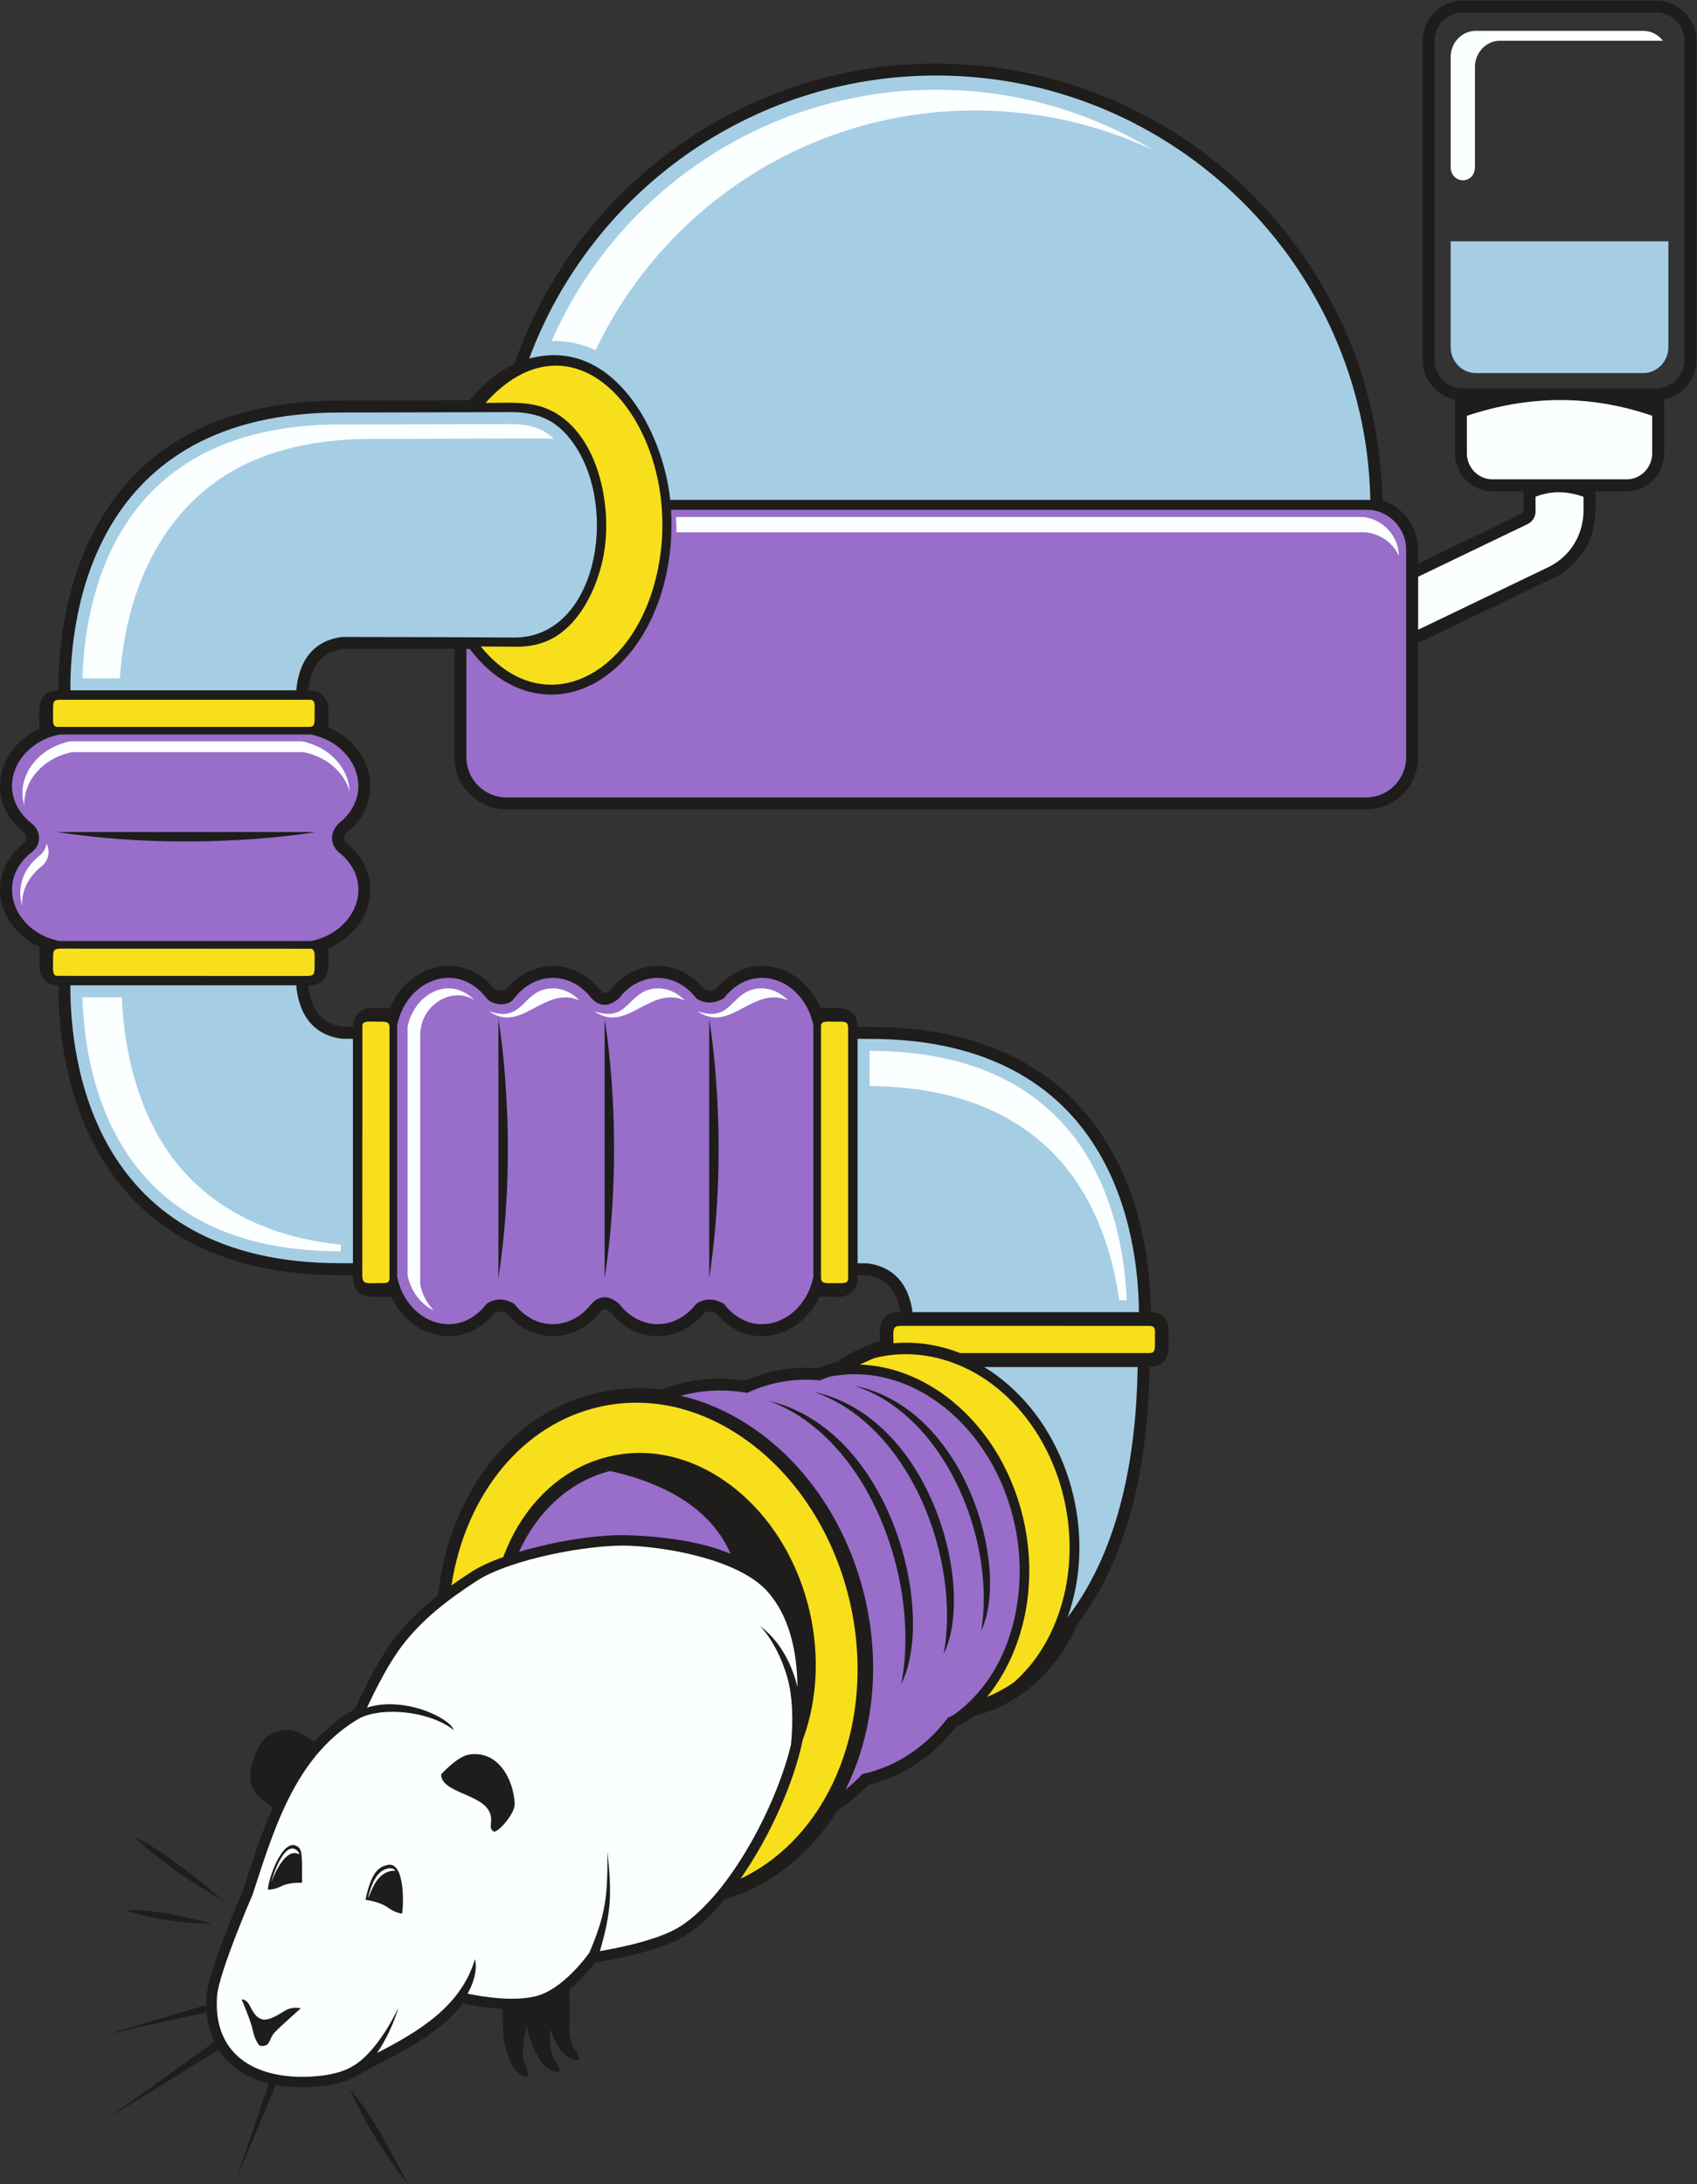 <?xml version="1.0" encoding="UTF-8" standalone="no"?>
<svg
   xmlns:dc="http://purl.org/dc/elements/1.1/"
   xmlns:cc="http://creativecommons.org/ns#"
   xmlns:rdf="http://www.w3.org/1999/02/22-rdf-syntax-ns#"
   xmlns:svg="http://www.w3.org/2000/svg"
   xmlns="http://www.w3.org/2000/svg"
   viewBox="0 0 761.2 979.96"
   height="979.96"
   width="761.2"
   xml:space="preserve"
   id="svg2"
   version="1.1"><rect x="0" y="0" width="761.2" height="979.96" fill="#333333" stroke="none"/><defs
     id="defs6" /><g
     transform="matrix(1.333,0,0,-1.333,0,979.96)"
     id="g10"><g
       transform="scale(0.1)"
       id="g12"><path
         id="path14"
         style="fill:#1e1d1c;fill-opacity:1;fill-rule:nonzero;stroke:none"
         d="m 452.074,1168.81 c 0,0 103.528,-103.96 302.828,-216.466 0,0 -198.379,172.126 -302.828,216.466 z m -131.5,2322.69 c -107.871,201.02 -124.523,422.11 -124.082,543.77 -18.695,0 -33.387,4.97 -46.195,17.77 0,0.69 -17.777,15.56 -17.777,42.86 l 0.55,68.02 c -92.132,42.7 -153.949,141.16 -126.511,242.02 10.344,38.06 33.254,74.6 70.684,105.49 11.418,5.93 17.215,28.65 1.309,39.58 -38.199,31.11 -61.523,68.06 -71.992,106.56 -27.402,100.76 34.227,199.07 126.195,241.87 -0.606,61.41 -11.684,126.41 63.738,128.75 -0.422,121.79 16.313,342.9 124.262,543.84 123.226,229.38 362.844,431.62 824.786,431.27 l 435,1.04 c 41.44,51.12 90.88,93.56 150.44,121.16 206.9,600.55 774.31,1012.2 1419.59,1012.2 v -0.15 c 819.25,-1.3 1486.47,-657.16 1501,-1469.61 70.88,-23.38 120.49,-90.1 120.49,-166.22 v -46.62 l 350.08,168.35 -0.02,0.02 4.62,5.23 v 69.22 h -105 c -69.69,0 -126.06,58.25 -126.06,128.15 v 180.54 c -62.65,13.21 -108.99,68.95 -108.99,134.29 v 1071.61 c 0,75.56 61.67,137.22 137.23,137.22 h 647.81 c 75.56,0 137.23,-61.66 137.23,-137.22 V 6140.9 c 0,-65.34 -46.34,-121.09 -108.99,-134.29 v -180.54 c 0,-69.9 -56.38,-128.15 -126.06,-128.15 h -105 c 0,-75.94 4.94,-130.57 -38.89,-200.24 -21.6,-34.34 -59.36,-71.42 -98.32,-89.16 l -459.64,-221.03 v -385.03 c 0,-96.36 -78.72,-175.08 -175.09,-175.08 H 1704.16 c -96.37,0 -175.08,78.71 -175.08,175.08 v 364.96 h -374.86 c -17.52,-2.1 -46.27,-8.42 -70.39,-30.17 -21.95,-19.79 -40.84,-53.08 -46.5,-109 40.64,0 45.67,-17.78 49.63,-17.78 22.18,-22.18 17.54,-47.79 17.88,-70.74 0.21,-14.52 0.39,-26.25 -0.4,-36.24 159.49,-66.85 189.17,-255.44 63.36,-352.49 -15.66,-11.44 -10.32,-34.12 1.32,-39.57 37.43,-30.88 60.33,-67.43 70.68,-105.49 28.18,-103.6 -36.94,-204.53 -135.08,-245.8 0.85,-67.13 8.26,-123.51 -67.41,-124.97 5.62,-56.01 24.51,-89.35 46.46,-109.16 24.15,-21.8 52.93,-28.12 70.46,-30.23 h 33.26 c 0,36.72 26.54,63.38 60.63,63.38 l 64.12,-0.29 c 41.21,98.29 142.2,163.57 245.92,135.36 38.5,-10.47 75.46,-33.8 106.57,-72 9.13,-7.58 32.38,-4.29 39.59,1.32 11.34,13.67 23.7,25.54 36.81,35.59 72.01,55.24 166.37,55.26 238.42,0 28.04,-21.52 43.38,-48.96 54.74,-49.16 16.57,-0.28 31.75,27.84 59.54,49.16 72.16,55.36 166.25,55.36 238.42,0 34.06,-26.13 33.04,-41.8 55.31,-41.59 6.6,0.07 14.01,2.12 22.15,6 30.89,37.42 67.44,60.33 105.5,70.68 103.61,28.18 204.53,-36.94 245.8,-135.09 63.89,0.81 122.49,8.38 124.78,-63.74 l 38.01,-0.09 c 451.1,0.34 690.23,-192.74 816.01,-415.61 111.21,-197.04 131.9,-416.48 132.98,-544.22 65.13,-4.57 59.24,-45.35 59.85,-88.65 0.52,-36.15 0.78,-54.74 -13,-72.78 -13.79,-18.05 -27.95,-22.08 -51.13,-22.78 -2.35,-142.27 -15.69,-290.45 -49.07,-432.68 -36.64,-156.16 -97.37,-305.64 -193.97,-433.41 -65.26,-148.58 -185.86,-268.22 -345.79,-308.34 -10.25,-7.29 -20.94,-14.27 -32.04,-20.91 -10.48,-6.27 -21.09,-12.09 -31.78,-17.41 -38.11,-48.95 -82.96,-91.07 -133.55,-124.42 -48.51,-32 -102.04,-55.87 -159.7,-69.92 -15.86,-16.23 -32.33,-31.37 -49.36,-45.3 -17.48,-14.3 -36,-27.71 -55.5,-40.11 -48.83,-79.1 -110.14,-147.29 -181.81,-200.45 -61.83,-45.88 -128.1,-78.554 -196.53,-98.742 -40.84,-49.012 -84.06,-90.32 -128.02,-119.18 -96.87,-63.562 -308.77,-93.835 -308.77,-93.835 0,0 -35.49,-48.516 -87.26,-90.801 0.67,-23.684 2.28,-86.211 1.12,-102.442 -1.45,-20.144 -2.3,-68.535 16.7,-96.972 19,-28.426 14.55,-39.082 14.55,-39.082 -47.55,-1.075 -77.5,53.515 -96.64,105.351 -0.46,-26.359 -5.12,-73.789 16.38,-105.969 19.01,-28.425 14.55,-39.082 14.55,-39.082 0,0 -22.9,-0.515 -43.89,16.114 -20.99,16.633 -48.92,72.773 -57.69,104.347 -2.83,10.188 -5.75,24.989 -8.42,40.547 -6.22,-43.379 -22.45,-98.547 -4.76,-136.73 14.37,-31.024 8.32,-40.86 8.32,-40.86 0,0 -22.7,3.028 -40.87,22.707 -18.16,19.668 -37.08,79.461 -40.86,112 -2.7,23.196 -2.32,68.664 -1.88,94.809 -71.94,3.68 -134.34,18.328 -134.34,18.328 -93.84,-124.113 -281.52,-196.769 -354.18,-242.18 -66.07,-41.296 -189.74,-47.527 -275.352,-32.382 L 794.031,14.414 904.688,339.18 C 830.793,357.031 771.602,396.805 735.652,453.152 L 366.148,224.813 721.145,479.336 c -14.036,29.434 -22.875,62.832 -25.852,99.98 l -334.449,-74.043 333.355,98.165 c -0.121,10.156 0.156,20.554 0.867,31.21 5.68,84.563 122.418,354.082 122.418,354.082 30.383,93.74 60.692,189.75 100.661,279.51 -85.27,53.15 -94.926,103.28 -50.7,197.28 24.215,51.46 65.082,63.57 102.926,63.57 26.848,0 66.639,-24.38 87.499,-38.54 38.46,41.94 83.3,79.08 136.49,109.66 0,0 63.58,145.31 130.18,233.1 42.14,55.56 90.98,102.89 149.15,148.41 33.92,317.36 228.07,616.23 548.83,684.58 35.69,7.59 72.1,11.97 108.12,13.19 32.32,1.1 64.45,-0.32 96.18,-4.13 11.56,4.43 23.84,8.64 36.84,12.62 135.2,41.38 235.07,16.18 245.34,17.53 4.05,0.54 73.6,36.61 176.68,42.1 22.36,1.19 44.71,0.87 66.98,-0.88 10.53,4.36 21.15,8.31 31.86,11.84 10,3.29 20.53,6.33 31.61,9.09 25.43,18.1 52.75,33.79 81.79,46.72 20.1,8.94 40.9,16.49 62.33,22.55 -0.52,38.45 -1.66,59.05 15.36,78.41 14.64,16.65 29.64,19.86 54.45,20.19 -7.56,48.48 -25.87,77.82 -46.54,95.54 -33.83,29.03 -63.68,28.36 -97.64,28.36 0,-21.34 -0.59,-37.53 -17.77,-54.7 -0.69,0 -15.57,-17.79 -42.86,-17.79 l -68.02,0.55 c -42.7,-92.13 -141.16,-153.94 -242.02,-126.51 -38.06,10.35 -74.6,33.26 -105.49,70.68 -7.18,5.61 -30.42,8.92 -39.6,1.3 -11.64,-14.21 -24.35,-26.51 -37.87,-36.89 -72.17,-55.37 -166.25,-55.37 -238.42,0 -35.47,27.21 -50.85,66 -73.18,40.93 -12.49,-15.94 -26.32,-29.58 -41.1,-40.93 -72.19,-55.37 -166.24,-55.37 -238.42,0 -13.11,10.06 -25.47,21.92 -36.81,35.59 -7.21,5.61 -30.46,8.89 -39.59,1.32 -31.11,-38.21 -68.07,-61.53 -106.57,-72 -100.75,-27.39 -199.06,34.23 -241.87,126.2 -69.58,-0.72 -128.65,-11.59 -129.01,72.62 l -41.74,0.1 c -462.181,-0.35 -701.802,202.09 -824.966,431.6 z M 1178.48,317.852 c 0,0 54.49,-136.219 193.74,-317.852 0,0 -115.04,236.113 -193.74,317.852 z M 425.875,921.258 c 0,0 110.535,-41.453 290.273,-44.414 0,0 -201.597,55.695 -290.273,44.414 z M 5571.73,6044.03 c 53.27,0 96.86,43.59 96.86,96.87 v 1071.61 c 0,53.28 -43.59,96.87 -96.86,96.87 h -647.81 c -53.28,0 -96.87,-43.59 -96.87,-96.87 V 6140.9 c 0,-53.28 43.59,-96.87 96.87,-96.87 h 647.81 v 0" /><path
         id="path16"
         style="fill:#fcffff;fill-opacity:1;fill-rule:evenodd;stroke:none"
         d="m 849.863,974.766 c -2.406,-5.508 -114.418,-265 -119.621,-342.461 -14.195,-211.477 150.766,-285.149 336.648,-268.262 39.26,3.562 86.17,12.684 117.93,32.539 l 6.95,3.777 h -0.01 c 86.1,54.067 149.16,194.856 149.31,195.286 -14.15,-49.434 -42.09,-109.954 -72.21,-153.606 140.33,72.785 281.9,155.949 329.64,316.289 8.32,-40.605 -6.02,-83.066 -25.12,-116.609 52.63,-10.879 151.8,-26.953 227.5,-9.141 92.15,21.68 173.55,135.117 182.11,146.758 57.54,134.238 61.26,192.519 61.26,340.704 14.36,-143.587 13.42,-200.868 -25.56,-335.118 65.45,11.055 202.54,38.504 273.38,85 167.24,109.754 322.89,411.078 369.59,610.008 8.77,86.32 4.45,167.78 -12.5,226.69 -31.87,110.7 -88.02,170.37 -93.71,174.16 66.75,-49.28 108.21,-125.85 127.88,-206.4 -0.62,119.62 -28.24,241.63 -102.73,322.89 -95.67,104.36 -329.76,146.73 -464.33,152.01 -134.46,5.26 -400.95,-45.94 -512.23,-118.46 -95.37,-62.15 -182.99,-128.43 -251.5,-218.76 -21.22,-27.97 -42.3,-62.4 -60.96,-95.87 -26.19,-46.97 -45.48,-88.12 -56.49,-111.8 123.25,39.61 278.42,-34.04 291.93,-75.53 -84.54,65.64 -238.84,77.63 -315.13,40.87 C 1108,1510 1037.38,1422.56 983.809,1322.49 929.863,1221.72 893.004,1107.79 856.953,996.348 c -2.312,-7.16 -4.469,-14.532 -7.09,-21.582 z m 634.647,405.124 c 0,0 53.83,59.06 91.06,65.86 98.26,17.94 152.5,-79.89 156.35,-165.32 1.51,-33.57 -58.85,-100.09 -70.74,-92.92 -23.84,14.37 7.55,41.34 -22.59,79.11 -38.26,47.97 -155.43,56.89 -154.08,113.27 z M 812.965,622.449 c 0,0 32.539,-75.672 37.836,-104.433 5.297,-28.758 19.679,-48.438 19.679,-48.438 0,0 6.809,-7.566 22.704,-2.273 15.886,5.3 14.375,25.73 30.269,43.144 15.895,17.403 88.547,81.727 88.547,81.727 0,0 -26.488,8.332 -53.734,-8.321 -27.246,-16.648 -58.649,-36.707 -81.352,-26.863 -22.703,9.832 -30.652,35.946 -40.492,51.082 -9.84,15.141 -23.457,14.375 -23.457,14.375 z M 1016.44,1014.8 c 0,0 -41.463,2.73 -69.022,-11.25 -27.551,-13.972 -46.094,-11.433 -46.094,-11.433 1.25,35.393 48.383,170.923 96.039,146.933 20.197,-10.17 19.167,-25.14 19.077,-124.25 z m 213.34,-57.163 c 0,0 46.67,-5.735 74.33,-25.528 27.66,-19.796 48.82,-21.015 48.82,-21.015 6.13,36.082 8.41,178.106 -49.67,163.576 -24.61,-6.15 -52.51,-16.67 -73.48,-117.033 v 0" /><path
         id="path18"
         style="fill:#986eca;fill-opacity:1;fill-rule:nonzero;stroke:none"
         d="m 2052.82,2400.77 c -136.96,-35.03 -244.73,-136.69 -306.48,-272.31 122.02,36.62 270.75,60.06 371.3,55.99 128.1,-5.17 245.14,-22.41 340.71,-62.39 -72.77,169.25 -253.42,244.95 -405.53,278.71 z M 1047.8,4184.45 c 153.08,32.26 218.25,202.09 89.5,300.85 -27.61,28.02 -26.11,63.78 0,92.91 129.2,99.11 63.13,269.81 -91.1,301.21 H 200.16 c -154.226,-31.4 -220.297,-202.1 -91.101,-301.21 29.132,-24.21 30.636,-68.66 0,-92.91 -128.743,-98.76 -63.575,-268.59 89.496,-300.85 H 1047.8 Z m -856.652,366.84 h 871.822 c 0,0 -402.38,-71.52 -871.822,0 z M 1336.32,3054.59 c 31.4,-154.23 202.09,-220.3 301.2,-91.11 h 0.01 c 28.88,19.79 59.98,18.55 92.9,0 v 0 c 70.14,-91.42 189.67,-91.42 259.8,0 v 0 c 27.08,28.2 57.76,30.33 92.91,0 v 0 c 70.14,-91.42 189.66,-91.43 259.79,0 h 0.02 c 28.87,19.79 59.98,18.55 92.89,0 h 0.01 c 99.11,-129.19 269.8,-63.12 301.2,91.11 v 846.04 c -31.4,154.22 -202.09,220.29 -301.2,91.1 h -0.01 c -32.91,-18.55 -64.02,-19.8 -92.89,0 h -0.02 c -70.13,91.42 -189.65,91.42 -259.79,-0.01 v 0.01 c -35.15,-30.32 -65.83,-28.21 -92.91,0 v -0.01 c -70.13,91.43 -189.66,91.43 -259.8,0.01 -19.32,-28.41 -71.72,-25.32 -92.91,0 -99.11,129.19 -269.8,63.12 -301.2,-91.1 v -846.04 z m 340.86,-5.52 v 871.83 c 0,0 71.51,-402.38 0,-871.83 z m 709.2,0 v 871.83 c 0,0 71.51,-402.38 0,-871.83 z m -351.75,0 v 871.83 c 0,0 71.51,-402.38 0,-871.83 z m 724.67,-343.33 c -46.94,4.66 -94.67,2.4 -142.25,-7.58 -36.01,-7.55 -70.29,-19.2 -102.62,-34.42 -63.81,11.26 -129.36,10.89 -194.66,-2.8 -9.76,-2.05 -19.4,-4.37 -28.93,-6.96 102.64,-23.84 200.68,-72.65 288.03,-141.68 341.01,-269.48 460.07,-794.53 266.36,-1184.23 19.96,16.16 38.88,33.77 56.68,52.72 117.12,25.49 215.84,94.06 287.93,189.86 7.5,3.53 14.88,7.28 22.13,11.23 189.01,136.95 252.91,402.63 202.89,637.03 -35.54,166.49 -123.26,305.52 -236.4,395.78 -101.71,81.14 -223.96,122.8 -347.07,109.35 -32.75,-3.57 -42.43,-5.26 -72.09,-18.3 z m 273.26,-1022.29 c 67.09,340.14 -105.41,828.99 -446.29,953.73 415.98,-98.83 565.4,-718.19 446.29,-953.73 z m 269.19,179.53 c 49.99,300.73 -118.51,725.1 -426.87,824.72 374.72,-74.68 526.43,-614.35 426.87,-824.72 z m -126.33,-78.28 c 58.54,318.3 -112.6,771.67 -438.06,882.88 396.35,-85.91 547.55,-661.37 438.06,-882.88 v 0" /><path
         id="path20"
         style="fill:#a5cee5;fill-opacity:1;fill-rule:nonzero;stroke:none"
         d="m 5529.82,6095.86 c 46.39,0 84.34,39.59 84.34,88 v 355.48 h -732.68 v -355.48 c 0,-48.41 37.95,-88 84.34,-88 h 564 v 0" /><path
         id="path22"
         style="fill:#fcffff;fill-opacity:1;fill-rule:nonzero;stroke:none"
         d="m 4772.06,5232.09 442.3,212.69 c 69.47,35.79 110.94,103.33 114.19,181.51 v 53.38 c -52.03,17.99 -105.39,22.37 -161.45,0 l 0.03,-53.38 c -1.67,-16.34 -10.76,-29.83 -25.3,-37.98 L 4772.06,5410.5 v -178.41 z m 701.85,506.2 c 47.14,0 85.7,39.49 85.7,87.78 0,60.18 0,65.87 0,126.04 -209.94,72.77 -417.68,68.51 -623.57,0 v -126.04 c 0,-48.28 38.56,-87.78 85.7,-87.78 150.72,0 301.44,0 452.17,0 v 0" /><path
         id="path24"
         style="fill:#f7df1c;fill-opacity:1;fill-rule:nonzero;stroke:none"
         d="m 1633.8,5995.41 c 107.06,0.3 188.14,10.84 271.32,-59.32 112.26,-94.66 149.8,-286.34 129.62,-431.1 -15.45,-110.83 -72.98,-243.63 -171.87,-299.86 -37.34,-21.24 -82.15,-32.26 -139.21,-30.15 l -105.62,0.66 c 199.07,-246.24 489.44,-116.76 581.74,202.72 55.89,193.44 27.1,391.73 -48.83,534.92 -116.22,219.17 -328.56,293.33 -517.15,82.13 z M 2024.68,2618.3 c -268.59,-56.91 -459,-300.25 -505.45,-602.6 20.77,14.83 42.61,29.63 65.65,44.64 27.71,18.07 65.35,35.27 108.62,50.79 64.7,173.72 195.7,304.5 366.37,340.65 148.65,31.48 294.4,-15.1 412.93,-109.76 241.16,-192.57 336.22,-557.43 228.02,-847.72 l -0.02,-0.09 c -27.6,-136.3 -107.41,-320.71 -208.98,-465.81 128.07,60.28 230.63,166.73 297.32,294.62 196.17,376.16 83.59,894.51 -245.58,1157.36 -148.95,118.95 -332.08,177.49 -518.88,137.92 z m 915.22,161.69 -46.87,-21.03 c 111.85,-3.83 217.58,-48.28 305.8,-118.66 262.86,-209.69 345.47,-621.64 177.43,-919.45 -16.17,-28.66 -34.42,-55.62 -54.68,-80.3 27.63,11.07 70.11,33.24 92.01,50.73 76.37,67.36 130.17,160.15 159.63,263.02 74.51,260.08 -14.26,565.55 -224.81,731.09 -115.45,90.76 -266.07,132.36 -408.51,94.6 z m 105.94,109.24 c -44.11,0.59 -40.04,-2.3 -39.25,-58.55 37.36,3.33 74.36,2.26 110.61,-2.88 38.91,-5.5 77.01,-15.73 113.78,-30.19 h 636.36 c 19.74,1.02 19.64,8.56 19.07,48.7 -0.39,27.92 4.61,41.54 -17.64,42.74 l -822.93,0.18 z m -283.15,160.69 c 1.59,-17.62 10.67,-17.48 48.17,-16.87 18.67,0.3 43.14,-4.29 43.14,14.53 v 846.37 c -1.03,19.74 -8.58,19.64 -48.72,19.07 -18.23,-0.26 -42.59,4.28 -42.59,-14.48 v -848.62 z m -1543.6,23.73 c -0.71,-49.65 3.17,-40.29 77.39,-40.29 7.83,0 14.21,6.39 14.21,14.22 v 847.85 c -1.31,18.28 -9.71,18.17 -48.69,17.6 -18.25,-0.27 -42.62,4.27 -42.62,-14.49 0,-274.97 -0.29,-549.93 -0.29,-824.89 z m -185.98,993.21 c 26.2,0.33 26.12,6.03 25.5,48.98 -0.27,18.27 4.26,42.62 -14.5,42.62 -71.051,0 -230.93,0.1 -393.583,0.2 -129.691,0.07 -264.109,0.16 -448.742,0.16 -23.933,-0.73 -23.824,-7.86 -23.164,-48.54 0.305,-18.67 -4.285,-43.12 14.527,-43.13 l 839.962,-0.29 z m 7.89,838.19 c 18.29,1.31 18.18,9.71 17.61,48.68 -0.27,18.28 4.26,42.63 -14.5,42.63 H 197.418 c -19.43,-1.08 -19.32,-8.81 -18.758,-48.7 0.262,-18.34 -4.265,-42.61 14.488,-42.61 H 1041 v 0" /><path
         id="path26"
         style="fill:#a5cee5;fill-opacity:1;fill-rule:nonzero;stroke:none"
         d="m 4611.17,5669.12 c -15.12,787.58 -663.37,1428.23 -1460.6,1428.23 -628.14,0 -1163.5,-396.51 -1369.91,-952.82 279.82,76.8 450.56,-241.75 474.69,-475.41 785.28,0 1570.55,0 2355.82,0 z M 996.949,5028.19 c 13.711,153.03 114.961,175.36 155.981,179.6 192.31,0 382.76,-0.73 574.3,-1.9 279.04,-4.1 357.86,430.4 203.61,651.74 -52.2,74.89 -113.06,106.75 -212.58,106.91 l -572.72,-1.45 C 309.48,5963.73 235.801,5278.7 236.734,5028.19 H 996.949 Z M 236.734,4035.32 c -0.996,-250.25 72.403,-935.85 908.806,-935.21 l 42.01,-0.1 v 755.4 h -34.62 c -41.04,4.25 -142.41,26.6 -156.012,179.91 H 236.734 Z M 2885.83,3099.8 h 30.58 c 39.64,-4.1 135.49,-25.09 154.29,-164.53 h 761.87 c -2.2,261.85 -89.02,920.46 -908.77,919.83 l -37.97,0.1 v -755.4 z m 706.42,-1191.77 c 179.16,235.99 231.08,551.76 236.03,842.51 h -516.33 c 19.5,-11.89 38.42,-25.04 56.69,-39.41 231.37,-181.9 323.72,-525.45 223.61,-803.1 v 0" /><path
         id="path28"
         style="fill:#986eca;fill-opacity:1;fill-rule:nonzero;stroke:none"
         d="m 1569.44,5167.42 v -364.96 c 0,-74.08 60.63,-134.71 134.72,-134.71 h 2892.81 c 74.1,0 134.73,60.62 134.73,134.71 0,279.51 0,419.75 0,699.26 0,69.2 -52.88,126.64 -120.22,133.93 H 2258.11 c 9.73,-158.54 -26.8,-324.67 -114.22,-450.11 -156.05,-223.92 -406.96,-227.91 -562.98,-18.12 h -11.47 v 0" /><path
         id="path30"
         style="fill:#fcffff;fill-opacity:1;fill-rule:nonzero;stroke:none"
         d="m 74.441,4303.77 c -17.008,57.93 -0.195,123.08 62.723,171.34 11.227,11.39 17.656,24.06 19.609,37.04 11.989,-24.66 8.207,-51.48 -13.527,-73.54 -49.957,-38.32 -70.836,-87.29 -68.805,-134.84 z M 4707.43,5480.96 c -1.73,67.64 -53.95,123.31 -120.17,130.47 h -2312.5 c 1.04,-17.09 1.55,-34.26 1.52,-51.46 h 2319.2 c 49.9,-5.24 92.11,-36.3 111.95,-79.01 z M 1371.64,3057.76 c 11.74,-52.47 43.81,-96 87.68,-116.24 -21.16,21.67 -37.46,50.92 -45.3,85.97 v 839.69 c -0.06,102.12 107.04,166.49 182.56,118.23 -47.47,49.18 -111.85,51.97 -163.47,12.38 -28.95,-22.21 -51.73,-56.81 -61.47,-100.34 v -839.69 z m 578.43,926.73 c -24.59,25.49 -56.2,40.63 -89.74,40.63 v -0.14 c -103.55,0 -94.72,-119.68 -215.27,-76.51 94.74,-67.12 163.5,46.24 257.65,46.24 v 0.13 c 15.96,0 32.01,-3.45 47.36,-10.35 z m 354.48,0 c -24.59,25.49 -56.2,40.63 -89.74,40.63 v -0.14 c -103.56,0 -94.72,-119.68 -215.27,-76.51 94.73,-67.12 163.5,46.24 257.66,46.24 v 0.13 c 15.94,0 32,-3.45 47.35,-10.35 z m 347.48,0 c -24.58,25.49 -56.2,40.63 -89.73,40.63 v -0.14 c -103.57,0 -94.73,-119.68 -215.28,-76.51 94.74,-67.12 163.5,46.24 257.66,46.24 v 0.13 c 15.95,0 32,-3.45 47.35,-10.35 z M 81.711,4640.45 C 54.234,4731.73 120.496,4833 236.008,4856.52 h 780.142 c 95.3,-19.4 157.08,-91.75 160.34,-167.73 -18.1,61.58 -74.42,114.98 -154.26,131.23 H 242.09 C 141.84,4799.61 78.691,4720.63 81.711,4640.45 v 0" /><path
         id="path32"
         style="fill:#fcffff;fill-opacity:1;fill-rule:nonzero;stroke:none"
         d="m 1864.76,5873.92 c -12.65,12.16 -26.05,21.86 -40.6,29.24 -28.45,14.44 -62.71,21.11 -105.9,21.18 l -572.72,-1.45 C 744.957,5923.19 528.066,5760.98 411.637,5569.01 305.977,5394.8 281.113,5195.13 277.457,5068.55 h 125.84 c 8.437,125.59 38.832,298.67 131.844,452.02 116.425,191.98 318.789,354.19 719.379,353.89 l 572.72,1.44 c 13.33,-0.02 25.8,-0.68 37.52,-1.98 z m 3665.06,1373.76 c 26.62,0 50.45,-13.04 65.93,-33.3 h -548.19 c -46.39,0 -84.34,-39.61 -84.34,-88 v -341.1 c -5.3,-55.24 -76.43,-52.98 -81.74,0 v 374.4 c 0,48.4 37.95,88 84.34,88 h 564 z m -1649.7,-401.15 c -212.96,128.65 -462.6,202.88 -729.55,202.88 -299.51,0 -577.16,-93.14 -805.59,-252.03 -212.93,-148.09 -383.17,-353.3 -488.6,-593.44 53.68,1.32 102.99,-10.14 147.73,-31.23 106.3,223.62 269.55,414.91 471.03,555.04 228.44,158.89 506.09,252.04 805.6,252.04 214.28,0 417.41,-47.85 599.38,-133.26 z m -114.31,-3870.9 h 25.55 c -5.31,129.73 -33.33,326.39 -140.65,496.55 -117.75,186.68 -333.26,342.37 -724.53,342.71 v -118.17 c 381.7,-4.29 593.18,-158.34 709.39,-342.61 78.31,-124.14 114.39,-262.4 130.24,-378.48 z M 277.441,3994.96 c 3.614,-126.44 28.387,-326.17 134.039,-500.52 116.403,-192.08 333.309,-354.43 734.06,-354.13 h 1.64 v 21.96 C 833.008,3194.91 645.77,3340.75 543.461,3509.58 441.934,3677.13 415.098,3868.1 409.949,3994.96 H 277.441 v 0" /><path
         id="path34"
         style="fill:#fcffff;fill-opacity:1;fill-rule:nonzero;stroke:none"
         d="m 912.445,1015.33 c 13.746,52.18 47.61,130.72 81.766,111.99 6.869,-3.77 11.059,-8.2 13.619,-17.33 -1.3,0.77 -2.69,1.49 -4.19,2.19 -36.492,16.99 -72.699,-46.05 -91.195,-96.85 z m 404.755,39.29 c 5.21,0.76 9.84,1.31 14.15,0.59 -6.92,7.34 -15.69,10.6 -26.73,7.73 -21.61,-5.62 -47.01,-20.55 -66.42,-98.557 8.54,8.207 23.18,81.977 79,90.237 v 0" /></g></g></svg>